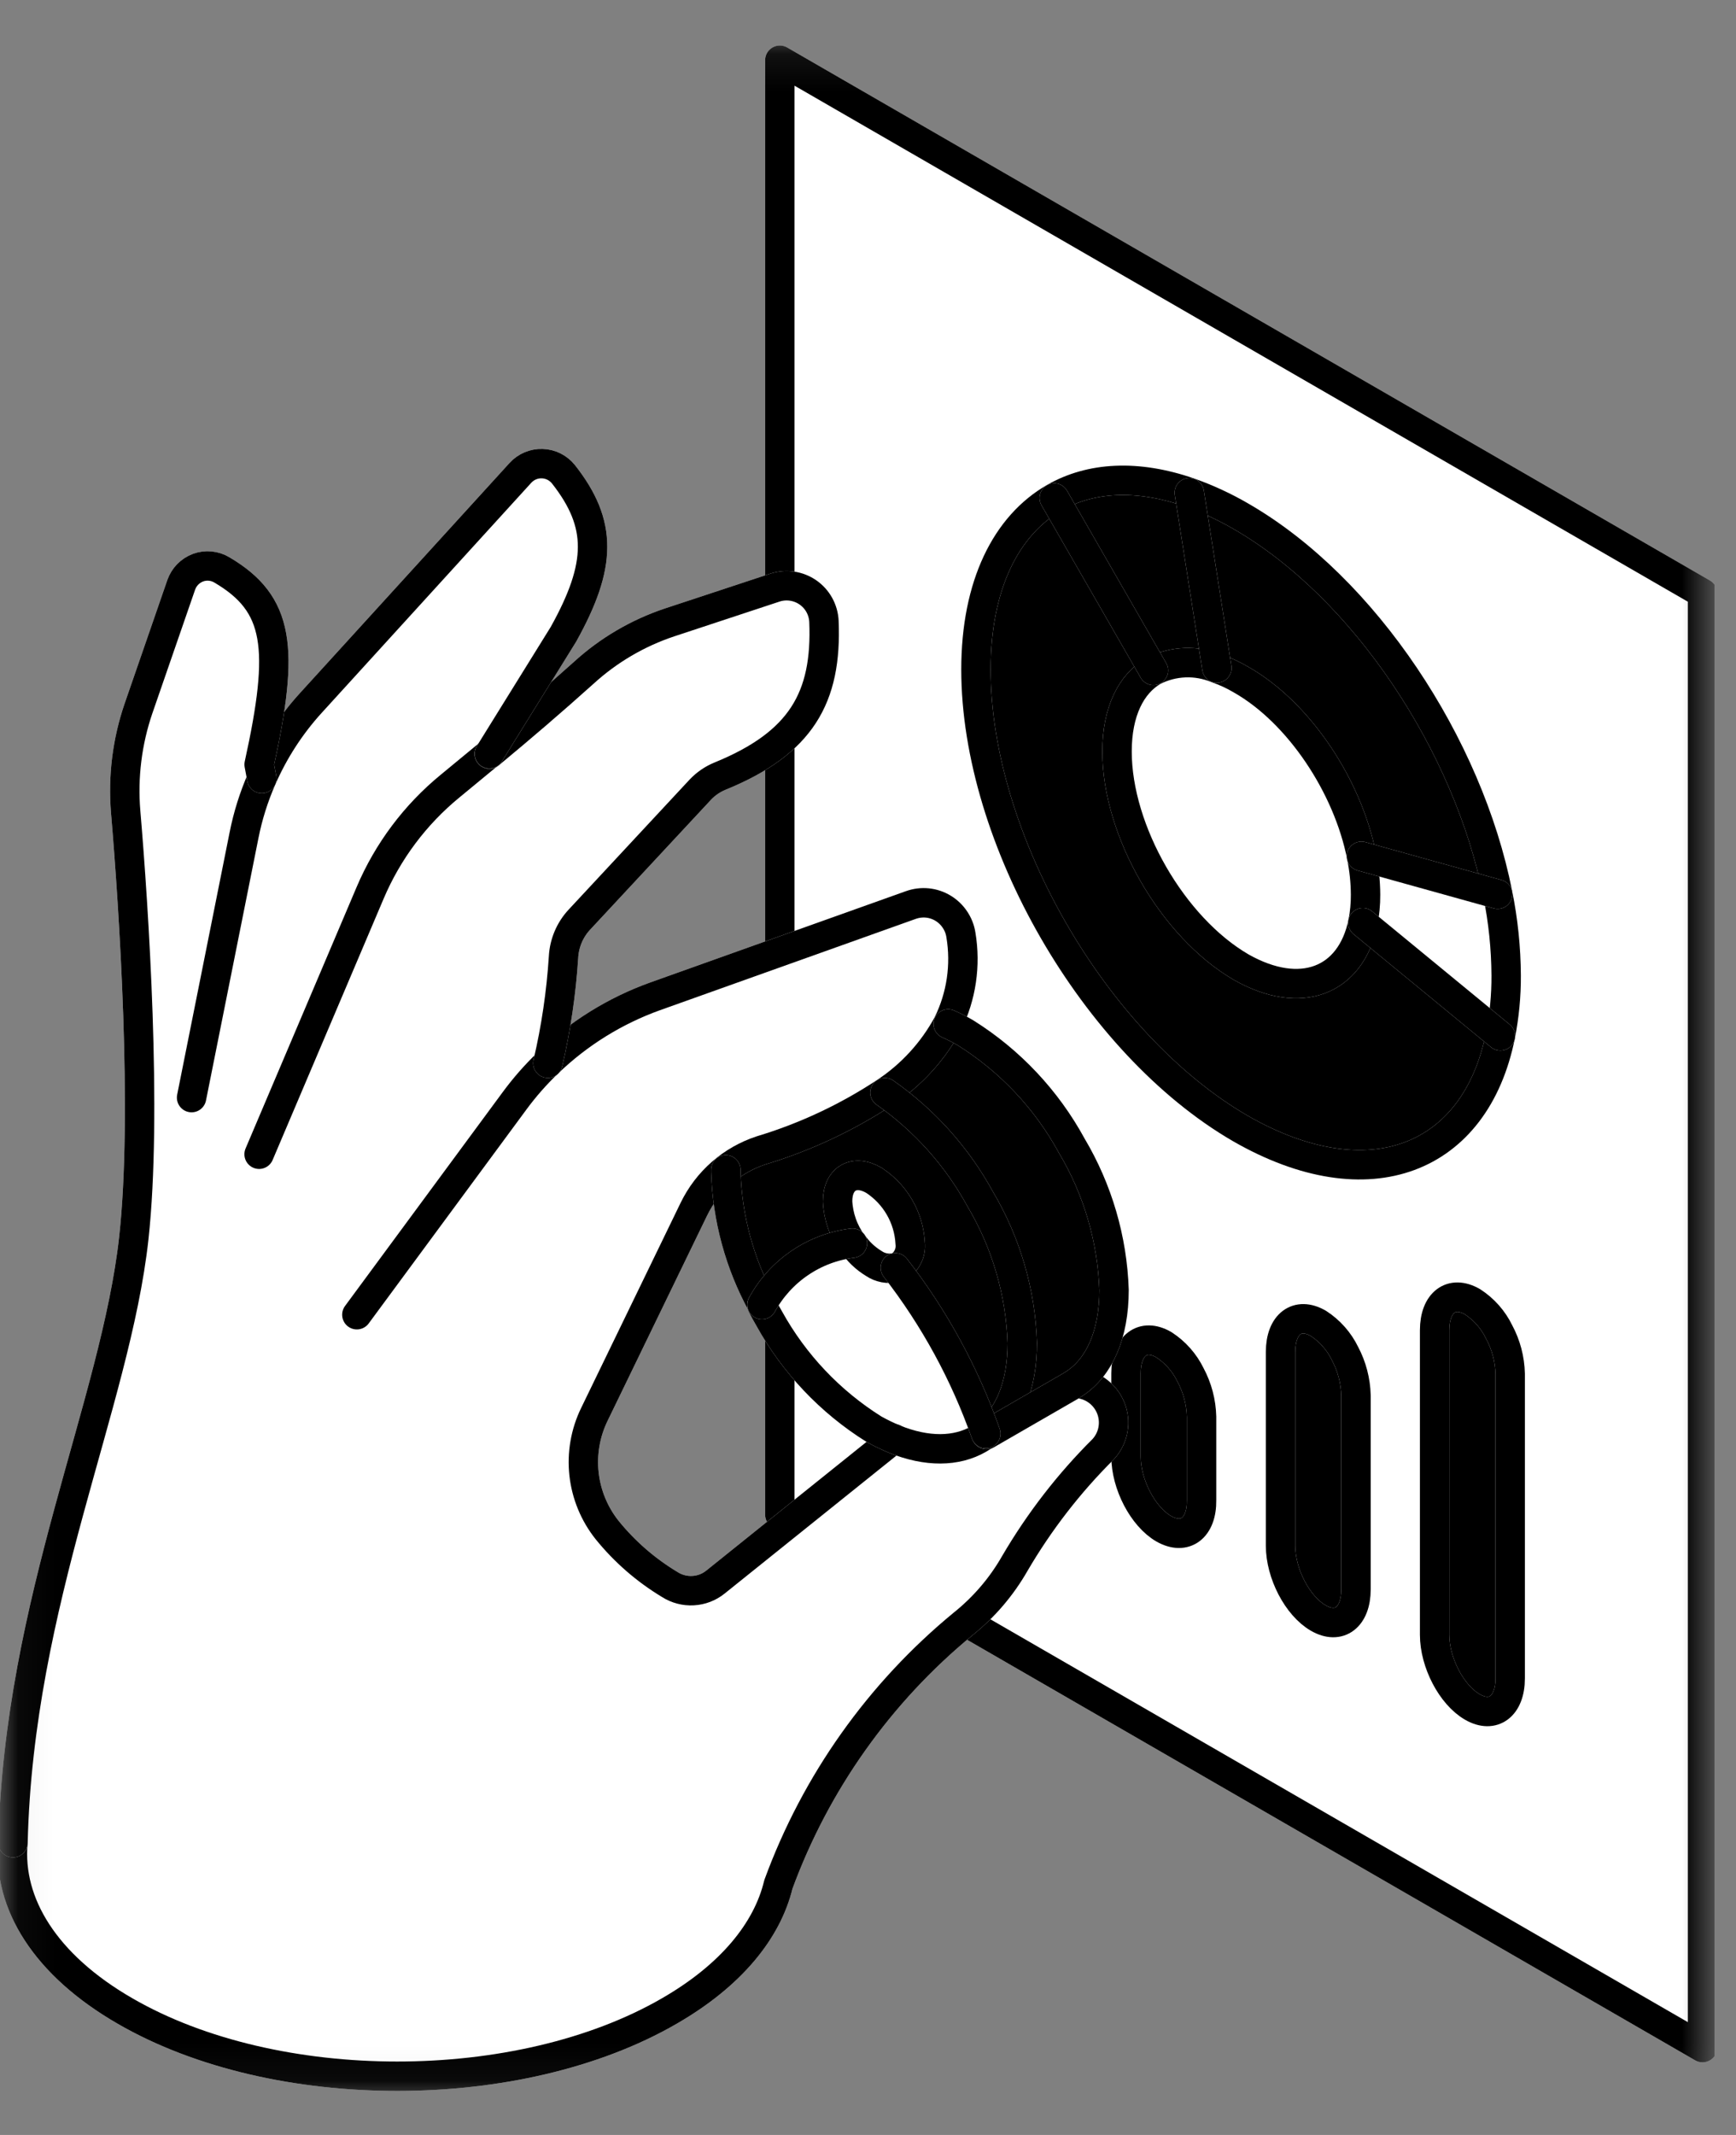 <svg width="48" height="59" viewBox="0 0 48 59" fill="none" xmlns="http://www.w3.org/2000/svg">
<rect x="0" y="0" width="48" height="59" fill="#808080" stroke="none"/>
<g clip-path="url(#clip0_9751_36409)">
<mask id="mask0_9751_36409" style="mask-type:luminance" maskUnits="userSpaceOnUse" x="0" y="1" width="48" height="57">
<path d="M47.348 1.125H0.072V57.919H47.348V1.125Z" fill="white" style="fill:white;fill-opacity:1;"/>
</mask>
<g mask="url(#mask0_9751_36409)">
<path d="M41.41 24.711C40.597 20.599 37.728 16.25 34.317 14.281C33.861 14.015 33.382 13.793 32.884 13.617C31.44 13.113 30.153 13.189 29.151 13.763C27.821 14.527 26.984 16.169 26.984 18.512C26.984 23.183 30.264 28.862 34.298 31.197C37.82 33.234 40.776 32.056 41.467 28.626C41.574 28.08 41.627 27.524 41.624 26.968C41.626 26.21 41.554 25.454 41.41 24.711ZM47.078 16.394V56.587L21.562 41.858V1.664L47.078 16.394ZM41.76 46.385V37.967C41.75 37.562 41.645 37.164 41.453 36.808C41.288 36.467 41.032 36.178 40.714 35.973C40.137 35.64 39.671 35.992 39.671 36.761V45.179C39.671 45.946 40.137 46.84 40.714 47.173C41.291 47.506 41.757 47.151 41.757 46.385H41.76ZM37.495 43.922V38.563C37.486 38.158 37.382 37.761 37.192 37.404C37.026 37.062 36.771 36.774 36.452 36.569C35.875 36.236 35.409 36.588 35.409 37.358V42.708C35.409 43.478 35.875 44.372 36.452 44.705C37.029 45.038 37.492 44.691 37.492 43.922H37.495ZM33.234 41.462V39.159C33.224 38.754 33.119 38.357 32.928 38C32.761 37.659 32.506 37.371 32.188 37.165C31.611 36.832 31.145 37.187 31.145 37.954V40.27C31.145 41.037 31.611 41.931 32.188 42.264C32.765 42.597 33.234 42.231 33.234 41.462ZM28.969 39.002V34.667C28.958 34.258 28.85 33.857 28.655 33.497C28.489 33.157 28.233 32.87 27.916 32.665C27.338 32.332 26.872 32.684 26.872 33.454V37.788C26.872 38.558 27.338 39.452 27.916 39.785C28.493 40.118 28.969 39.771 28.969 39.002Z" fill="white" style="fill:white;fill-opacity:1;"/>
<path d="M41.756 37.967V46.385C41.756 47.151 41.288 47.506 40.711 47.173C40.133 46.84 39.667 45.946 39.667 45.179V36.762C39.667 35.992 40.133 35.64 40.711 35.973C41.029 36.178 41.285 36.467 41.45 36.808C41.642 37.165 41.747 37.562 41.756 37.967Z" fill="#C0C0C0" style="fill:#C0C0C0;fill:color(display-p3 0.753 0.753 0.753);fill-opacity:1;"/>
<path d="M41.643 26.969C41.644 27.526 41.592 28.081 41.486 28.627L37.693 25.501C37.743 25.246 37.768 24.986 37.766 24.726C37.763 24.369 37.726 24.014 37.655 23.664L41.42 24.712C41.568 25.456 41.642 26.212 41.643 26.969Z" fill="white" style="fill:white;fill-opacity:1;"/>
<path d="M37.682 25.498L41.475 28.624C40.779 32.054 37.834 33.23 34.306 31.195C30.264 28.86 26.992 23.181 26.992 18.511C26.992 16.168 27.805 14.526 29.159 13.762L31.906 18.527C31.283 18.887 30.898 19.66 30.898 20.754C30.898 22.946 32.434 25.612 34.331 26.714C35.97 27.663 37.354 27.107 37.682 25.498Z" fill="#EF280D" style="fill:#EF280D;fill:color(display-p3 0.937 0.157 0.051);fill-opacity:1;"/>
<path d="M41.41 24.709L37.644 23.661C37.262 21.732 35.919 19.695 34.317 18.785C34.105 18.658 33.879 18.554 33.646 18.473L32.884 13.629C33.382 13.805 33.861 14.027 34.317 14.293C37.728 16.249 40.595 20.597 41.41 24.709Z" fill="#7F7F7F" style="fill:#7F7F7F;fill:color(display-p3 0.498 0.498 0.498);fill-opacity:1;"/>
<path d="M37.757 24.722C37.759 24.982 37.734 25.242 37.684 25.497C37.356 27.106 35.974 27.664 34.319 26.705C32.422 25.622 30.886 22.945 30.886 20.745C30.886 19.662 31.271 18.879 31.894 18.518C32.164 18.38 32.46 18.302 32.763 18.291C33.066 18.279 33.367 18.334 33.647 18.451C33.881 18.532 34.106 18.636 34.319 18.762C35.92 19.686 37.264 21.723 37.646 23.639C37.718 23.995 37.755 24.358 37.757 24.722Z" fill="white" style="fill:white;fill-opacity:1;"/>
<path d="M37.493 38.565V43.924C37.493 44.693 37.027 45.048 36.45 44.715C35.873 44.382 35.407 43.487 35.407 42.718V37.359C35.407 36.59 35.873 36.238 36.45 36.571C36.768 36.776 37.024 37.065 37.189 37.405C37.379 37.763 37.483 38.16 37.493 38.565Z" fill="#C0C0C0" style="fill:#C0C0C0;fill:color(display-p3 0.753 0.753 0.753);fill-opacity:1;"/>
<path d="M33.645 18.457C33.365 18.34 33.064 18.285 32.761 18.297C32.458 18.309 32.162 18.386 31.892 18.525L29.15 13.759C30.153 13.185 31.44 13.109 32.884 13.613L33.645 18.457Z" fill="white" style="fill:white;fill-opacity:1;"/>
<path d="M33.645 18.457C33.365 18.34 33.064 18.285 32.761 18.297C32.458 18.309 32.162 18.386 31.892 18.525L29.15 13.759C30.153 13.185 31.44 13.109 32.884 13.613L33.645 18.457Z" fill="#1D1D1D" style="fill:#1D1D1D;fill:color(display-p3 0.114 0.114 0.114);fill-opacity:1;"/>
<path d="M33.235 39.154V41.457C33.235 42.227 32.767 42.581 32.19 42.248C31.613 41.915 31.146 41.021 31.146 40.254V37.949C31.146 37.182 31.613 36.827 32.19 37.16C32.508 37.366 32.763 37.654 32.929 37.995C33.121 38.352 33.225 38.749 33.235 39.154Z" fill="#C0C0C0" style="fill:#C0C0C0;fill:color(display-p3 0.753 0.753 0.753);fill-opacity:1;"/>
<path d="M28.97 34.666V39.001C28.97 39.771 28.504 40.123 27.927 39.792C27.35 39.462 26.884 38.565 26.884 37.796V33.461C26.884 32.691 27.35 32.339 27.927 32.672C28.24 32.878 28.492 33.164 28.656 33.502C28.85 33.86 28.957 34.259 28.97 34.666Z" fill="#C0C0C0" style="fill:#C0C0C0;fill:color(display-p3 0.753 0.753 0.753);fill-opacity:1;"/>
<path d="M47.075 56.587L21.562 41.858V1.664L47.075 16.394V56.587Z" stroke="white" style="stroke:white;stroke-opacity:1;" stroke-width="0.813" stroke-linecap="round" stroke-linejoin="round"/>
<path d="M47.075 56.587L21.562 41.858V1.664L47.075 16.394V56.587Z" stroke="#1D1D1D" style="stroke:#1D1D1D;stroke:color(display-p3 0.114 0.114 0.114);stroke-opacity:1;" stroke-width="0.813" stroke-linecap="round" stroke-linejoin="round"/>
<path d="M41.487 28.617C41.595 28.071 41.648 27.515 41.645 26.959C41.641 26.201 41.563 25.445 41.412 24.702C40.599 20.589 37.73 16.241 34.319 14.272C33.863 14.006 33.383 13.784 32.886 13.608C31.442 13.107 30.155 13.18 29.153 13.754C27.823 14.518 26.985 16.16 26.985 18.503C26.985 23.174 30.266 28.852 34.3 31.188C37.846 33.222 40.797 32.052 41.487 28.617Z" stroke="white" style="stroke:white;stroke-opacity:1;" stroke-width="0.813" stroke-linecap="round" stroke-linejoin="round"/>
<path d="M41.487 28.617C41.595 28.071 41.648 27.515 41.645 26.959C41.641 26.201 41.563 25.445 41.412 24.702C40.599 20.589 37.73 16.241 34.319 14.272C33.863 14.006 33.383 13.784 32.886 13.608C31.442 13.107 30.155 13.18 29.153 13.754C27.823 14.518 26.985 16.16 26.985 18.503C26.985 23.174 30.266 28.852 34.3 31.188C37.846 33.222 40.797 32.052 41.487 28.617Z" stroke="#1D1D1D" style="stroke:#1D1D1D;stroke:color(display-p3 0.114 0.114 0.114);stroke-opacity:1;" stroke-width="0.813" stroke-linecap="round" stroke-linejoin="round"/>
<path d="M37.684 25.498C37.734 25.243 37.759 24.983 37.757 24.723C37.755 24.366 37.718 24.011 37.646 23.661C37.266 21.732 35.92 19.695 34.319 18.785C34.106 18.659 33.881 18.554 33.647 18.473C33.367 18.357 33.066 18.302 32.763 18.314C32.46 18.326 32.164 18.403 31.894 18.541C31.271 18.901 30.886 19.673 30.886 20.768C30.886 22.959 32.422 25.625 34.319 26.728C35.971 27.663 37.35 27.107 37.684 25.498Z" stroke="white" style="stroke:white;stroke-opacity:1;" stroke-width="0.813" stroke-linecap="round" stroke-linejoin="round"/>
<path d="M37.684 25.498C37.734 25.243 37.759 24.983 37.757 24.723C37.755 24.366 37.718 24.011 37.646 23.661C37.266 21.732 35.92 19.695 34.319 18.785C34.106 18.659 33.881 18.554 33.647 18.473C33.367 18.357 33.066 18.302 32.763 18.314C32.46 18.326 32.164 18.403 31.894 18.541C31.271 18.901 30.886 19.673 30.886 20.768C30.886 22.959 32.422 25.625 34.319 26.728C35.971 27.663 37.35 27.107 37.684 25.498Z" stroke="#1D1D1D" style="stroke:#1D1D1D;stroke:color(display-p3 0.114 0.114 0.114);stroke-opacity:1;" stroke-width="0.813" stroke-linecap="round" stroke-linejoin="round"/>
<path d="M31.892 18.527L29.15 13.762" stroke="white" style="stroke:white;stroke-opacity:1;" stroke-width="0.813" stroke-linecap="round" stroke-linejoin="round"/>
<path d="M31.892 18.527L29.15 13.762" stroke="#1D1D1D" style="stroke:#1D1D1D;stroke:color(display-p3 0.114 0.114 0.114);stroke-opacity:1;" stroke-width="0.813" stroke-linecap="round" stroke-linejoin="round"/>
<path d="M32.884 13.617L33.646 18.461" stroke="white" style="stroke:white;stroke-opacity:1;" stroke-width="0.813" stroke-linecap="round" stroke-linejoin="round"/>
<path d="M32.884 13.617L33.646 18.461" stroke="#1D1D1D" style="stroke:#1D1D1D;stroke:color(display-p3 0.114 0.114 0.114);stroke-opacity:1;" stroke-width="0.813" stroke-linecap="round" stroke-linejoin="round"/>
<path d="M41.486 28.627L37.682 25.5" stroke="white" style="stroke:white;stroke-opacity:1;" stroke-width="0.813" stroke-linecap="round" stroke-linejoin="round"/>
<path d="M41.486 28.627L37.682 25.5" stroke="#1D1D1D" style="stroke:#1D1D1D;stroke:color(display-p3 0.114 0.114 0.114);stroke-opacity:1;" stroke-width="0.813" stroke-linecap="round" stroke-linejoin="round"/>
<path d="M37.644 23.664L41.41 24.712" stroke="white" style="stroke:white;stroke-opacity:1;" stroke-width="0.813" stroke-linecap="round" stroke-linejoin="round"/>
<path d="M37.644 23.664L41.41 24.712" stroke="#1D1D1D" style="stroke:#1D1D1D;stroke:color(display-p3 0.114 0.114 0.114);stroke-opacity:1;" stroke-width="0.813" stroke-linecap="round" stroke-linejoin="round"/>
<path d="M27.927 39.796C27.35 39.463 26.884 38.569 26.884 37.8V33.465C26.884 32.695 27.35 32.343 27.927 32.676C28.239 32.88 28.491 33.165 28.656 33.5C28.846 33.858 28.95 34.256 28.959 34.662V38.997C28.97 39.775 28.504 40.127 27.927 39.796Z" stroke="white" style="stroke:white;stroke-opacity:1;" stroke-width="0.813" stroke-linecap="round" stroke-linejoin="round"/>
<path d="M27.927 39.796C27.35 39.463 26.884 38.569 26.884 37.8V33.465C26.884 32.695 27.35 32.343 27.927 32.676C28.239 32.88 28.491 33.165 28.656 33.5C28.846 33.858 28.95 34.256 28.959 34.662V38.997C28.97 39.775 28.504 40.127 27.927 39.796Z" stroke="#1D1D1D" style="stroke:#1D1D1D;stroke:color(display-p3 0.114 0.114 0.114);stroke-opacity:1;" stroke-width="0.813" stroke-linecap="round" stroke-linejoin="round"/>
<path d="M32.177 42.248C31.6 41.915 31.134 41.021 31.134 40.254V37.949C31.134 37.182 31.6 36.827 32.177 37.16C32.495 37.366 32.751 37.654 32.917 37.995C33.108 38.352 33.213 38.749 33.223 39.154V41.457C33.234 42.227 32.765 42.581 32.177 42.248Z" stroke="white" style="stroke:white;stroke-opacity:1;" stroke-width="0.813" stroke-linecap="round" stroke-linejoin="round"/>
<path d="M32.177 42.248C31.6 41.915 31.134 41.021 31.134 40.254V37.949C31.134 37.182 31.6 36.827 32.177 37.16C32.495 37.366 32.751 37.654 32.917 37.995C33.108 38.352 33.213 38.749 33.223 39.154V41.457C33.234 42.227 32.765 42.581 32.177 42.248Z" stroke="#1D1D1D" style="stroke:#1D1D1D;stroke:color(display-p3 0.114 0.114 0.114);stroke-opacity:1;" stroke-width="0.813" stroke-linecap="round" stroke-linejoin="round"/>
<path d="M36.45 44.715C35.873 44.382 35.407 43.487 35.407 42.718V37.359C35.407 36.59 35.873 36.238 36.45 36.571C36.768 36.776 37.024 37.065 37.189 37.405C37.379 37.763 37.483 38.16 37.493 38.565V43.924C37.493 44.693 37.027 45.048 36.45 44.715Z" stroke="white" style="stroke:white;stroke-opacity:1;" stroke-width="0.813" stroke-linecap="round" stroke-linejoin="round"/>
<path d="M36.45 44.715C35.873 44.382 35.407 43.487 35.407 42.718V37.359C35.407 36.59 35.873 36.238 36.45 36.571C36.768 36.776 37.024 37.065 37.189 37.405C37.379 37.763 37.483 38.16 37.493 38.565V43.924C37.493 44.693 37.027 45.048 36.45 44.715Z" stroke="#1D1D1D" style="stroke:#1D1D1D;stroke:color(display-p3 0.114 0.114 0.114);stroke-opacity:1;" stroke-width="0.813" stroke-linecap="round" stroke-linejoin="round"/>
<path d="M40.711 47.173C40.133 46.84 39.667 45.946 39.667 45.179V36.762C39.667 35.992 40.133 35.64 40.711 35.973C41.029 36.178 41.285 36.467 41.45 36.808C41.642 37.165 41.747 37.562 41.756 37.967V46.385C41.756 47.151 41.288 47.506 40.711 47.173Z" stroke="white" style="stroke:white;stroke-opacity:1;" stroke-width="0.813" stroke-linecap="round" stroke-linejoin="round"/>
<path d="M40.711 47.173C40.133 46.84 39.667 45.946 39.667 45.179V36.762C39.667 35.992 40.133 35.64 40.711 35.973C41.029 36.178 41.285 36.467 41.45 36.808C41.642 37.165 41.747 37.562 41.756 37.967V46.385C41.756 47.151 41.288 47.506 40.711 47.173Z" stroke="#1D1D1D" style="stroke:#1D1D1D;stroke:color(display-p3 0.114 0.114 0.114);stroke-opacity:1;" stroke-width="0.813" stroke-linecap="round" stroke-linejoin="round"/>
<path d="M30.794 35.663C30.794 36.896 30.388 37.79 29.711 38.242L29.592 38.318L27.267 39.659C27.893 39.191 28.27 38.324 28.27 37.137C28.222 35.732 27.821 34.362 27.102 33.155C26.462 31.987 25.562 30.983 24.471 30.221C25.199 29.742 25.797 29.091 26.21 28.324C26.377 28.398 26.539 28.481 26.695 28.573C27.925 29.344 28.936 30.419 29.63 31.694C30.345 32.898 30.746 34.264 30.794 35.663Z" fill="#61646B" style="fill:#61646B;fill:color(display-p3 0.38 0.392 0.42);fill-opacity:1;"/>
<path d="M7.236 21.523C7.57 20.756 8.028 20.048 8.591 19.429L14.389 13.068C14.465 12.984 14.558 12.918 14.662 12.874C14.767 12.83 14.879 12.809 14.992 12.813C15.105 12.816 15.216 12.845 15.317 12.895C15.418 12.946 15.507 13.018 15.578 13.106C16.662 14.482 16.643 15.62 15.578 17.53L13.53 20.83C14.421 20.09 15.253 19.38 16.136 18.586C16.823 17.965 17.632 17.494 18.512 17.205L21.419 16.243C21.57 16.193 21.731 16.179 21.889 16.201C22.047 16.224 22.197 16.283 22.329 16.374C22.46 16.464 22.568 16.584 22.645 16.723C22.723 16.863 22.767 17.018 22.774 17.178C22.86 19.294 22.14 20.54 19.899 21.453C19.694 21.537 19.51 21.663 19.357 21.824L16.017 25.419C15.754 25.703 15.6 26.07 15.581 26.456C15.518 27.444 15.373 28.425 15.147 29.388C15.992 28.569 17.002 27.939 18.108 27.54L25.185 25.01C25.33 24.957 25.485 24.938 25.639 24.953C25.793 24.968 25.941 25.017 26.073 25.096C26.206 25.176 26.319 25.284 26.404 25.412C26.49 25.541 26.546 25.686 26.569 25.839C26.714 26.676 26.591 27.538 26.217 28.302C25.803 29.068 25.206 29.72 24.478 30.198C23.421 30.893 22.27 31.431 21.059 31.796C20.655 31.928 20.282 32.141 19.963 32.42C19.643 32.699 19.383 33.04 19.198 33.422L16.434 39.092C16.185 39.603 16.087 40.175 16.149 40.74C16.211 41.305 16.432 41.842 16.786 42.286C17.273 42.887 17.86 43.397 18.523 43.795C18.714 43.916 18.938 43.975 19.164 43.962C19.39 43.95 19.606 43.867 19.783 43.725L24.721 39.761C25.629 40.143 26.447 40.124 27.062 39.761C27.131 39.721 27.198 39.677 27.263 39.629L29.701 38.212C29.91 38.216 30.113 38.281 30.286 38.398C30.459 38.515 30.595 38.68 30.676 38.872C30.758 39.064 30.782 39.276 30.746 39.482C30.71 39.688 30.615 39.879 30.473 40.032C29.528 40.973 28.708 42.032 28.035 43.183C27.677 43.832 27.2 44.407 26.629 44.879C24.317 46.78 22.555 49.264 21.525 52.075C21.218 53.356 20.213 54.591 18.507 55.575C14.354 57.975 7.616 57.975 3.463 55.575C1.244 54.299 0.212 52.595 0.358 50.92C0.515 44.248 3.192 38.805 3.698 34.21C4.075 30.778 3.698 25.086 3.473 22.433C3.393 21.466 3.514 20.493 3.828 19.575L5.01 16.162C5.047 16.053 5.108 15.955 5.188 15.873C5.268 15.791 5.366 15.728 5.473 15.688C5.581 15.648 5.696 15.633 5.81 15.643C5.925 15.654 6.035 15.691 6.134 15.75C7.727 16.687 7.873 17.898 7.163 21.128L7.236 21.523Z" fill="white" style="fill:white;fill-opacity:1;"/>
<path d="M28.267 37.115C28.267 38.301 27.89 39.168 27.265 39.637C26.683 37.984 25.839 36.436 24.764 35.053H24.81C24.933 34.992 25.034 34.894 25.1 34.772C25.165 34.651 25.192 34.513 25.176 34.376C25.157 34.028 25.057 33.689 24.882 33.388C24.708 33.086 24.465 32.83 24.173 32.639C23.631 32.322 23.168 32.582 23.168 33.219C23.188 33.639 23.331 34.045 23.58 34.384C23.059 34.444 22.56 34.627 22.124 34.917C21.688 35.208 21.327 35.598 21.071 36.056C20.451 34.927 20.107 33.667 20.069 32.379V32.328C20.363 32.089 20.697 31.906 21.055 31.786C22.266 31.421 23.418 30.883 24.474 30.188C25.565 30.95 26.465 31.954 27.105 33.121C27.823 34.333 28.223 35.707 28.267 37.115Z" fill="#B3B3B3" style="fill:#B3B3B3;fill:color(display-p3 0.702 0.702 0.702);fill-opacity:1;"/>
<path d="M27.264 39.631C27.199 39.679 27.132 39.723 27.063 39.764C26.448 40.119 25.633 40.135 24.722 39.764C24.531 39.684 24.345 39.594 24.164 39.493C22.953 38.736 21.956 37.682 21.265 36.432C21.195 36.31 21.127 36.188 21.065 36.066C21.317 35.604 21.676 35.208 22.112 34.913C22.548 34.617 23.048 34.43 23.571 34.367C23.725 34.597 23.927 34.79 24.164 34.933C24.25 34.991 24.346 35.031 24.448 35.05C24.549 35.07 24.654 35.069 24.755 35.047C25.833 36.43 26.68 37.978 27.264 39.631Z" fill="white" style="fill:white;fill-opacity:1;"/>
<path d="M24.164 32.604C24.456 32.794 24.699 33.051 24.873 33.352C25.047 33.654 25.148 33.992 25.166 34.341C25.182 34.477 25.156 34.616 25.09 34.737C25.025 34.858 24.924 34.956 24.8 35.018H24.754C24.653 35.039 24.549 35.04 24.448 35.02C24.346 35.001 24.25 34.961 24.164 34.904C23.927 34.761 23.725 34.568 23.57 34.338C23.322 33.998 23.179 33.593 23.159 33.173C23.159 32.547 23.611 32.287 24.164 32.604Z" fill="white" style="fill:white;fill-opacity:1;"/>
<path d="M0.358 50.923C0.209 52.597 1.244 54.301 3.46 55.577C7.613 57.978 14.351 57.978 18.504 55.577C20.211 54.594 21.214 53.358 21.522 52.077C22.553 49.265 24.316 46.78 26.629 44.879C27.208 44.415 27.695 43.846 28.062 43.202C28.736 42.051 29.555 40.991 30.501 40.051C30.643 39.898 30.738 39.707 30.774 39.501C30.81 39.295 30.786 39.083 30.704 38.891C30.622 38.698 30.487 38.534 30.314 38.416C30.141 38.299 29.937 38.234 29.729 38.23" stroke="white" style="stroke:white;stroke-opacity:1;" stroke-width="0.813" stroke-linecap="round" stroke-linejoin="round"/>
<path d="M0.358 50.923C0.209 52.597 1.244 54.301 3.46 55.577C7.613 57.978 14.351 57.978 18.504 55.577C20.211 54.594 21.214 53.358 21.522 52.077C22.553 49.265 24.316 46.78 26.629 44.879C27.208 44.415 27.695 43.846 28.062 43.202C28.736 42.051 29.555 40.991 30.501 40.051C30.643 39.898 30.738 39.707 30.774 39.501C30.81 39.295 30.786 39.083 30.704 38.891C30.622 38.698 30.487 38.534 30.314 38.416C30.141 38.299 29.937 38.234 29.729 38.23" stroke="#1D1D1D" style="stroke:#1D1D1D;stroke:color(display-p3 0.114 0.114 0.114);stroke-opacity:1;" stroke-width="0.813" stroke-linecap="round" stroke-linejoin="round"/>
<path d="M24.721 39.757L19.782 43.721C19.606 43.863 19.39 43.946 19.164 43.958C18.938 43.971 18.714 43.912 18.523 43.791C17.86 43.393 17.272 42.883 16.786 42.282C16.432 41.837 16.211 41.301 16.148 40.736C16.086 40.171 16.185 39.599 16.434 39.088L19.186 33.415C19.372 33.033 19.632 32.692 19.951 32.413C20.271 32.134 20.644 31.922 21.047 31.79C22.258 31.425 23.41 30.886 24.466 30.191C25.194 29.713 25.792 29.061 26.206 28.295C26.582 27.534 26.709 26.674 26.569 25.837C26.546 25.685 26.489 25.54 26.403 25.413C26.318 25.285 26.205 25.177 26.073 25.098C25.941 25.018 25.792 24.969 25.639 24.954C25.485 24.939 25.33 24.959 25.184 25.011L18.108 27.536C17.002 27.934 15.993 28.561 15.147 29.376C14.81 29.698 14.502 30.049 14.226 30.424L9.867 36.333" stroke="white" style="stroke:white;stroke-opacity:1;" stroke-width="0.813" stroke-linecap="round" stroke-linejoin="round"/>
<path d="M24.721 39.757L19.782 43.721C19.606 43.863 19.39 43.946 19.164 43.958C18.938 43.971 18.714 43.912 18.523 43.791C17.86 43.393 17.272 42.883 16.786 42.282C16.432 41.837 16.211 41.301 16.148 40.736C16.086 40.171 16.185 39.599 16.434 39.088L19.186 33.415C19.372 33.033 19.632 32.692 19.951 32.413C20.271 32.134 20.644 31.922 21.047 31.79C22.258 31.425 23.41 30.886 24.466 30.191C25.194 29.713 25.792 29.061 26.206 28.295C26.582 27.534 26.709 26.674 26.569 25.837C26.546 25.685 26.489 25.54 26.403 25.413C26.318 25.285 26.205 25.177 26.073 25.098C25.941 25.018 25.792 24.969 25.639 24.954C25.485 24.939 25.33 24.959 25.184 25.011L18.108 27.536C17.002 27.934 15.993 28.561 15.147 29.376C14.81 29.698 14.502 30.049 14.226 30.424L9.867 36.333" stroke="#1D1D1D" style="stroke:#1D1D1D;stroke:color(display-p3 0.114 0.114 0.114);stroke-opacity:1;" stroke-width="0.813" stroke-linecap="round" stroke-linejoin="round"/>
<path d="M13.531 20.828L12.447 21.722C11.481 22.513 10.722 23.526 10.234 24.675L7.164 31.898" stroke="white" style="stroke:white;stroke-opacity:1;" stroke-width="0.813" stroke-linecap="round" stroke-linejoin="round"/>
<path d="M13.531 20.828L12.447 21.722C11.481 22.513 10.722 23.526 10.234 24.675L7.164 31.898" stroke="#1D1D1D" style="stroke:#1D1D1D;stroke:color(display-p3 0.114 0.114 0.114);stroke-opacity:1;" stroke-width="0.813" stroke-linecap="round" stroke-linejoin="round"/>
<path d="M15.148 29.382C15.373 28.419 15.518 27.44 15.581 26.453C15.601 26.068 15.755 25.701 16.017 25.418L19.366 21.82C19.518 21.66 19.703 21.533 19.908 21.449C22.148 20.536 22.869 19.282 22.782 17.174C22.775 17.015 22.731 16.859 22.654 16.72C22.577 16.58 22.468 16.461 22.337 16.37C22.206 16.28 22.055 16.221 21.898 16.198C21.74 16.175 21.579 16.189 21.427 16.239L18.512 17.201C17.632 17.495 16.822 17.97 16.137 18.596C15.253 19.39 14.422 20.1 13.53 20.84" stroke="white" style="stroke:white;stroke-opacity:1;" stroke-width="0.813" stroke-linecap="round" stroke-linejoin="round"/>
<path d="M15.148 29.382C15.373 28.419 15.518 27.44 15.581 26.453C15.601 26.068 15.755 25.701 16.017 25.418L19.366 21.82C19.518 21.66 19.703 21.533 19.908 21.449C22.148 20.536 22.869 19.282 22.782 17.174C22.775 17.015 22.731 16.859 22.654 16.72C22.577 16.58 22.468 16.461 22.337 16.37C22.206 16.28 22.055 16.221 21.898 16.198C21.74 16.175 21.579 16.189 21.427 16.239L18.512 17.201C17.632 17.495 16.822 17.97 16.137 18.596C15.253 19.39 14.422 20.1 13.53 20.84" stroke="#1D1D1D" style="stroke:#1D1D1D;stroke:color(display-p3 0.114 0.114 0.114);stroke-opacity:1;" stroke-width="0.813" stroke-linecap="round" stroke-linejoin="round"/>
<path d="M5.297 30.333L6.747 23.084C6.853 22.547 7.018 22.024 7.237 21.523C7.571 20.756 8.029 20.048 8.592 19.429L14.389 13.068C14.466 12.984 14.559 12.918 14.663 12.874C14.767 12.83 14.88 12.809 14.993 12.813C15.106 12.816 15.217 12.845 15.318 12.895C15.419 12.946 15.508 13.018 15.579 13.106C16.662 14.482 16.643 15.62 15.579 17.53L13.531 20.83" stroke="white" style="stroke:white;stroke-opacity:1;" stroke-width="0.813" stroke-linecap="round" stroke-linejoin="round"/>
<path d="M5.297 30.333L6.747 23.084C6.853 22.547 7.018 22.024 7.237 21.523C7.571 20.756 8.029 20.048 8.592 19.429L14.389 13.068C14.466 12.984 14.559 12.918 14.663 12.874C14.767 12.83 14.88 12.809 14.993 12.813C15.106 12.816 15.217 12.845 15.318 12.895C15.419 12.946 15.508 13.018 15.579 13.106C16.662 14.482 16.643 15.62 15.579 17.53L13.531 20.83" stroke="#1D1D1D" style="stroke:#1D1D1D;stroke:color(display-p3 0.114 0.114 0.114);stroke-opacity:1;" stroke-width="0.813" stroke-linecap="round" stroke-linejoin="round"/>
<path d="M0.359 50.924C0.517 44.251 3.193 38.808 3.7 34.214C4.076 30.781 3.7 25.089 3.475 22.437C3.394 21.469 3.515 20.495 3.83 19.576L5.011 16.162C5.049 16.054 5.11 15.956 5.19 15.873C5.27 15.792 5.367 15.728 5.474 15.688C5.582 15.648 5.697 15.633 5.812 15.644C5.926 15.655 6.037 15.691 6.135 15.75C7.728 16.688 7.875 17.899 7.165 21.128L7.238 21.516" stroke="white" style="stroke:white;stroke-opacity:1;" stroke-width="0.813" stroke-linecap="round" stroke-linejoin="round"/>
<path d="M0.359 50.924C0.517 44.251 3.193 38.808 3.7 34.214C4.076 30.781 3.7 25.089 3.475 22.437C3.394 21.469 3.515 20.495 3.83 19.576L5.011 16.162C5.049 16.054 5.11 15.956 5.19 15.873C5.27 15.792 5.367 15.728 5.474 15.688C5.582 15.648 5.697 15.633 5.812 15.644C5.926 15.655 6.037 15.691 6.135 15.75C7.728 16.688 7.875 17.899 7.165 21.128L7.238 21.516" stroke="#1D1D1D" style="stroke:#1D1D1D;stroke:color(display-p3 0.114 0.114 0.114);stroke-opacity:1;" stroke-width="0.813" stroke-linecap="round" stroke-linejoin="round"/>
<path d="M21.071 36.056C20.451 34.927 20.107 33.667 20.069 32.38V32.328" stroke="white" style="stroke:white;stroke-opacity:1;" stroke-width="0.813" stroke-linecap="round" stroke-linejoin="round"/>
<path d="M21.071 36.056C20.451 34.927 20.107 33.667 20.069 32.38V32.328" stroke="#1D1D1D" style="stroke:#1D1D1D;stroke:color(display-p3 0.114 0.114 0.114);stroke-opacity:1;" stroke-width="0.813" stroke-linecap="round" stroke-linejoin="round"/>
<path d="M24.468 30.195C25.559 30.958 26.459 31.962 27.098 33.129C27.817 34.337 28.219 35.707 28.266 37.112C28.266 38.298 27.892 39.168 27.264 39.634C27.2 39.683 27.133 39.727 27.063 39.767C26.448 40.122 25.633 40.138 24.722 39.767C24.531 39.687 24.345 39.597 24.164 39.496C22.953 38.738 21.956 37.685 21.265 36.434C21.195 36.313 21.127 36.191 21.065 36.069" stroke="white" style="stroke:white;stroke-opacity:1;" stroke-width="0.813" stroke-linecap="round" stroke-linejoin="round"/>
<path d="M24.468 30.195C25.559 30.958 26.459 31.962 27.098 33.129C27.817 34.337 28.219 35.707 28.266 37.112C28.266 38.298 27.892 39.168 27.264 39.634C27.2 39.683 27.133 39.727 27.063 39.767C26.448 40.122 25.633 40.138 24.722 39.767C24.531 39.687 24.345 39.597 24.164 39.496C22.953 38.738 21.956 37.685 21.265 36.434C21.195 36.313 21.127 36.191 21.065 36.069" stroke="#1D1D1D" style="stroke:#1D1D1D;stroke:color(display-p3 0.114 0.114 0.114);stroke-opacity:1;" stroke-width="0.813" stroke-linecap="round" stroke-linejoin="round"/>
<path d="M26.217 28.297C26.383 28.37 26.545 28.453 26.702 28.546C27.932 29.317 28.942 30.392 29.636 31.667C30.355 32.875 30.756 34.245 30.803 35.65C30.803 36.882 30.397 37.776 29.72 38.229L29.601 38.305L27.276 39.646" stroke="white" style="stroke:white;stroke-opacity:1;" stroke-width="0.813" stroke-linecap="round" stroke-linejoin="round"/>
<path d="M26.217 28.297C26.383 28.37 26.545 28.453 26.702 28.546C27.932 29.317 28.942 30.392 29.636 31.667C30.355 32.875 30.756 34.245 30.803 35.65C30.803 36.882 30.397 37.776 29.72 38.229L29.601 38.305L27.276 39.646" stroke="#1D1D1D" style="stroke:#1D1D1D;stroke:color(display-p3 0.114 0.114 0.114);stroke-opacity:1;" stroke-width="0.813" stroke-linecap="round" stroke-linejoin="round"/>
<path d="M23.57 34.353C23.725 34.583 23.927 34.776 24.164 34.919C24.25 34.977 24.346 35.016 24.448 35.036C24.549 35.055 24.653 35.054 24.754 35.033H24.8C24.924 34.972 25.025 34.874 25.09 34.752C25.156 34.631 25.182 34.493 25.166 34.356C25.148 34.008 25.047 33.669 24.873 33.368C24.699 33.066 24.456 32.81 24.164 32.619C23.622 32.303 23.159 32.562 23.159 33.199C23.179 33.619 23.322 34.025 23.57 34.364V34.353Z" stroke="white" style="stroke:white;stroke-opacity:1;" stroke-width="0.813" stroke-linecap="round" stroke-linejoin="round"/>
<path d="M23.57 34.353C23.725 34.583 23.927 34.776 24.164 34.919C24.25 34.977 24.346 35.016 24.448 35.036C24.549 35.055 24.653 35.054 24.754 35.033H24.8C24.924 34.972 25.025 34.874 25.09 34.752C25.156 34.631 25.182 34.493 25.166 34.356C25.148 34.008 25.047 33.669 24.873 33.368C24.699 33.066 24.456 32.81 24.164 32.619C23.622 32.303 23.159 32.562 23.159 33.199C23.179 33.619 23.322 34.025 23.57 34.364V34.353Z" stroke="#1D1D1D" style="stroke:#1D1D1D;stroke:color(display-p3 0.114 0.114 0.114);stroke-opacity:1;" stroke-width="0.813" stroke-linecap="round" stroke-linejoin="round"/>
<path d="M23.57 34.355C23.048 34.419 22.549 34.607 22.114 34.903C21.679 35.198 21.321 35.593 21.069 36.054" stroke="white" style="stroke:white;stroke-opacity:1;" stroke-width="0.813" stroke-linecap="round" stroke-linejoin="round"/>
<path d="M23.57 34.355C23.048 34.419 22.549 34.607 22.114 34.903C21.679 35.198 21.321 35.593 21.069 36.054" stroke="#1D1D1D" style="stroke:#1D1D1D;stroke:color(display-p3 0.114 0.114 0.114);stroke-opacity:1;" stroke-width="0.813" stroke-linecap="round" stroke-linejoin="round"/>
<path d="M24.756 35.035C25.831 36.418 26.676 37.966 27.257 39.619" stroke="white" style="stroke:white;stroke-opacity:1;" stroke-width="0.813" stroke-linecap="round" stroke-linejoin="round"/>
<path d="M24.756 35.035C25.831 36.418 26.676 37.966 27.257 39.619" stroke="#1D1D1D" style="stroke:#1D1D1D;stroke:color(display-p3 0.114 0.114 0.114);stroke-opacity:1;" stroke-width="0.813" stroke-linecap="round" stroke-linejoin="round"/>
</g>
</g>
<defs>
<clipPath id="clip0_9751_36409">
<rect width="47.411" height="57.164" fill="white" style="fill:white;fill-opacity:1;" transform="translate(0 0.918)"/>
</clipPath>
</defs>
</svg>
